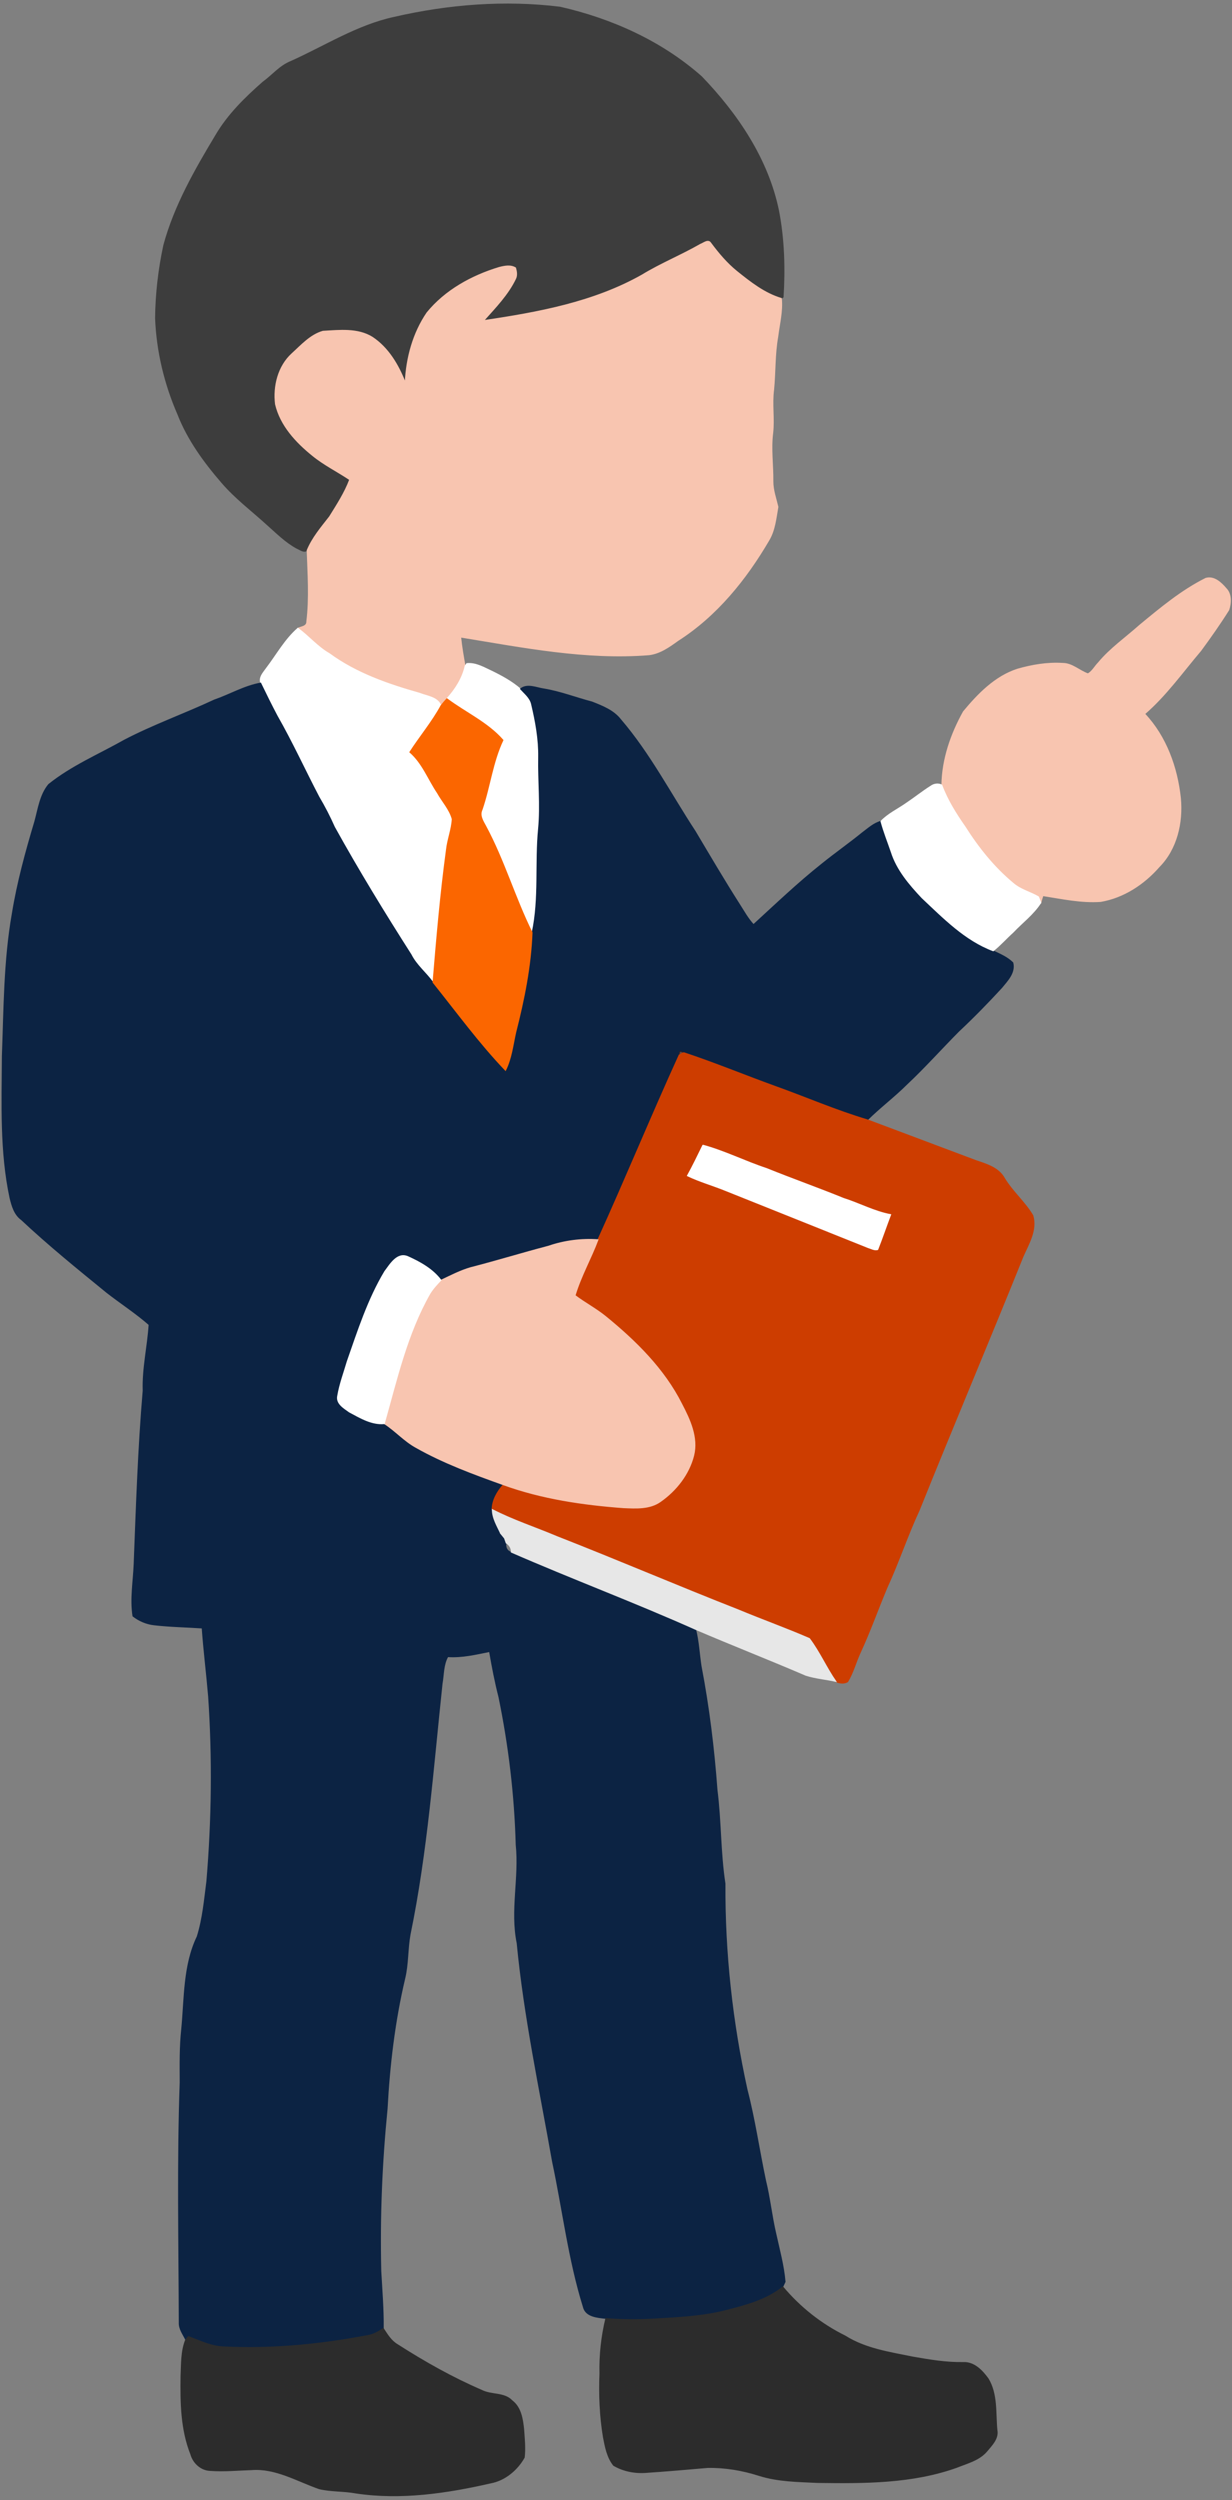 <?xml version="1.0" encoding="UTF-8"?><svg xmlns="http://www.w3.org/2000/svg" xmlns:xlink="http://www.w3.org/1999/xlink" height="1605.4" preserveAspectRatio="xMidYMid meet" version="1.0" viewBox="11.1 -300.6 791.7 1605.4" width="791.7" zoomAndPan="magnify"><rect x="11.1" y="-300.6" width="791.7" height="1605.4" fill="#808080" stroke="none"/><g id="change1_1"><path d="m264.63-289.56c34.741-7.984 70.94-10.837 106.4-6.46 33.167 7.525 65.317 21.969 90.926 44.66 23.166 24.068 42.791 53.07 49.545 86.27 3.492 18.166 4.017 36.872 2.885 55.283l-1.115 0.82c-10.903-3.246-19.969-10.394-28.691-17.395-6.443-5.214-11.772-11.558-16.69-18.166-1.689-2.672-4.705 0.098-6.705 0.803-12.247 7.033-25.396 12.329-37.462 19.69-31.117 17.575-66.744 24.068-101.66 29.248 7.46-8.378 15.477-16.575 20.395-26.789 1.098-2.197 0.639-4.771 0-7.017-3.213-2.033-7.115-1.164-10.542-0.311-17.641 5.328-34.675 14.673-46.447 29.117-8.935 13.1-13.231 28.871-13.985 44.627-4.443-11.198-10.821-22.084-21.067-28.888-9.46-5.902-21.215-4.459-31.79-3.869-8.066 2.312-13.936 8.968-19.969 14.444-8.837 8.083-11.985 20.854-10.558 32.429 3.197 13.673 13.247 24.461 23.887 33.019 7.361 6 15.919 10.198 23.772 15.46-3.181 8.443-8.181 16.1-12.919 23.74-5.328 6.853-11.066 13.509-14.395 21.641-2.099 1.705-4.607-0.541-6.591-1.312-7.279-3.935-13.116-9.902-19.264-15.313-9.706-8.837-20.297-16.788-28.888-26.773-11.411-13.198-21.936-27.56-28.314-43.922-8.509-19.51-13.575-40.594-14.378-61.874 0.18-15.723 2-31.429 5.312-46.791 6.902-25.396 20.1-48.398 33.577-70.793 7.738-13.132 18.756-23.904 30.117-33.888 6.033-4.361 10.886-10.476 17.952-13.28 22.035-9.853 42.774-23.313 66.661-28.412z" fill="#3D3D3D" stroke="#3D3D3D" stroke-width=".492"/></g><g id="change2_1"><path d="m461.18-143.75c2-0.705 5.017-3.476 6.705-0.803 4.918 6.607 10.247 12.952 16.69 18.166 8.722 7.001 17.788 14.149 28.691 17.395 0.836 8.279-1.312 16.378-2.312 24.543-2.017 11.247-1.558 22.723-2.656 34.068-1.246 9.23 0.443 18.543-0.59 27.789-1.328 10.345 0.246 20.74 0.115 31.117-0.016 5.623 1.967 10.935 3.23 16.362-1.279 7.23-1.951 14.886-5.787 21.346-14.723 25.182-33.675 48.66-58.497 64.481-5.64 4.05-11.493 8.279-18.592 9.148-40.676 3.23-81.023-4.837-120.98-11.345 0.607 6.197 1.705 12.329 2.787 18.461-1.803 7.984-6.279 15.001-11.722 21.002-1.312 1.443-2.59 2.902-3.787 4.443-2.23-5.46-8.804-5.951-13.624-7.87-20.395-5.787-40.856-12.837-58.12-25.494-7.607-4.345-13.198-11.198-20.215-16.296 2.148-1.016 5.82-1.082 5.689-4.295 1.853-15.165 0.738-30.462 0.23-45.676 3.328-8.132 9.066-14.788 14.395-21.641 4.738-7.64 9.739-15.296 12.919-23.74-7.853-5.263-16.411-9.46-23.772-15.46-10.64-8.558-20.69-19.346-23.887-33.019-1.426-11.575 1.721-24.346 10.558-32.429 6.033-5.476 11.903-12.132 19.969-14.444 10.575-0.59 22.33-2.033 31.79 3.869 10.247 6.804 16.624 17.69 21.067 28.888 0.754-15.755 5.05-31.527 13.985-44.627 11.772-14.444 28.806-23.789 46.447-29.117 3.426-0.853 7.329-1.722 10.542 0.311 0.639 2.246 1.098 4.82 0 7.017-4.918 10.214-12.936 18.411-20.395 26.789 34.921-5.181 70.547-11.673 101.66-29.248 12.066-7.361 25.215-12.657 37.462-19.69z" fill="#F8C5B0" stroke="#F8C5B0" stroke-width=".492"/></g><g id="change2_2"><path d="m743.49 100.8c13.394-11.05 26.838-22.281 42.446-30.085 5.361-1.541 9.87 2.771 13.067 6.509 3.558 3.558 3.23 9.411 1.771 13.821-5.623 8.935-11.722 17.608-17.985 26.117-11.739 13.788-22.264 28.724-36.036 40.626 13.772 14.624 20.838 34.347 22.953 54.07 1.492 15.706-2.344 32.659-13.722 44.135-9.755 11.165-22.789 19.739-37.544 22.281-12.526 0.885-24.838-1.836-37.102-3.738-0.508 1.459-0.951 2.951-1.328 4.459-0.377-0.951-1.148-2.836-1.525-3.771-5.312-3.115-11.575-4.558-16.296-8.689-12.313-10.198-22.412-22.838-30.937-36.298-5.869-8.411-11.362-17.149-14.936-26.806 0.23-16.575 5.869-32.74 13.87-47.086 9.427-11.362 20.395-22.69 34.839-27.33 9.361-2.672 19.166-4.328 28.937-3.705 6.132-0.016 10.739 4.755 16.28 6.722 2.82-1.656 4.361-4.755 6.623-7.066 7.705-9.28 17.674-16.182 26.625-24.166z" fill="#F8C5B0" stroke="#F8C5B0" stroke-width=".492"/></g><g id="change3_1"><path d="m182.44 128.26c6.558-8.607 11.821-18.33 20.084-25.494 7.017 5.099 12.608 11.952 20.215 16.296 17.264 12.657 37.724 19.707 58.12 25.494 4.82 1.918 11.394 2.41 13.624 7.87-5.771 10.591-13.558 19.838-20.084 29.921 8.165 7.066 11.87 17.444 17.788 26.215 3.099 5.607 7.771 10.493 9.476 16.756-0.361 6.722-3 13.083-3.722 19.772-3.836 28.248-6.263 56.677-8.624 85.089-4.427-6.148-10.558-10.935-14.018-17.788-17.149-26.855-33.806-54.054-49.25-81.925-2.951-6.656-6.296-13.132-10.001-19.395-9.05-17.28-17.149-35.052-26.838-52.004-3.689-6.951-7.165-14.018-10.591-21.1-1.295-3.869 1.836-6.82 3.82-9.706z" fill="#fff" stroke="#fff" stroke-width=".492"/></g><g id="change3_2"><path d="m309.99 126.98l1.066-1.541c6.033-0.59 11.296 2.754 16.575 5.148 6.296 3.099 12.526 6.542 17.87 11.148 2.672 2.967 6.197 5.656 7.132 9.739 2.64 11.165 4.738 22.559 4.558 34.068-0.311 15.362 1.394 30.708-0.066 46.053-2.148 22.149 0.639 44.643-4.066 66.563-11.034-22.264-17.952-46.332-29.757-68.252-1.738-3.279-4.23-6.869-2.361-10.673 5.033-14.706 6.722-30.478 13.427-44.61-9.968-11.394-24.166-17.674-36.102-26.642 5.443-6 9.919-13.017 11.722-21.002z" fill="#fff" stroke="#fff" stroke-width=".492"/></g><g id="change4_1"><path d="m148.83 148.84c9.985-3.426 19.313-9.034 29.79-10.87 3.426 7.083 6.902 14.149 10.591 21.1 9.689 16.952 17.788 34.724 26.838 52.004 3.705 6.263 7.05 12.739 10.001 19.395 15.444 27.871 32.101 55.07 49.25 81.925 3.459 6.853 9.591 11.64 14.018 17.788 15.313 19.051 29.708 38.889 46.643 56.579 3.836-7.64 4.755-16.247 6.591-24.478 5.361-20.985 9.706-42.43 10.509-64.12 4.705-21.92 1.918-44.414 4.066-66.563 1.459-15.346-0.246-30.691 0.066-46.053 0.18-11.509-1.918-22.904-4.558-34.068-0.934-4.082-4.459-6.771-7.132-9.739 4.361-3.591 10.28-0.672 15.198 0.016 10.558 1.754 20.51 5.656 30.822 8.361 6.673 2.64 13.821 5.394 18.379 11.247 18.821 21.904 32.15 47.742 47.939 71.777 9.345 15.706 18.624 31.478 28.461 46.906 2.869 4.427 5.394 9.132 9.017 13.018 14.444-13.231 28.642-26.789 44.02-38.987 8.492-6.853 17.444-13.116 25.92-20.002 3.738-2.754 7.279-6.115 11.886-7.345 1.787 6.722 4.41 13.181 6.656 19.756 3.64 11.46 11.657 20.838 19.772 29.445 13.837 12.985 27.674 27.248 45.807 34.036 4.427 2.082 9.099 4.066 12.624 7.574 1.607 6.427-3.41 11.46-7.115 16.001-8.902 9.656-18.083 19.084-27.691 28.068-11.181 11.247-21.723 23.1-33.298 33.954-8.099 8.083-17.297 14.936-25.428 23.002-20.297-6.017-39.758-14.509-59.677-21.625-19.526-7.066-38.741-15.018-58.448-21.543-2.082-1.574-3-1.066-2.738 1.525-17.87 39.266-34.298 79.171-52.152 118.45-10.804-0.738-21.625 0.656-31.872 4.164-16.772 4.394-33.331 9.493-50.119 13.804-6.607 1.918-12.739 5.115-18.952 8.05-5.312-7.082-13.345-11.558-21.28-15.132-6.886-3-11.427 4.902-14.903 9.509-10.788 17.985-17.231 38.118-24.117 57.808-2.148 7.328-4.869 14.526-6.148 22.084-1.131 5.033 4.082 7.919 7.525 10.427 6.951 3.689 14.296 8.23 22.494 7.476 7.165 4.623 12.854 11.214 20.412 15.313 17.739 10.034 36.97 17.051 56.103 23.92-3.886 4.41-7.033 9.788-7.181 15.821 0 5.591 3.066 10.526 5.361 15.444 0.623 0.754 1.869 2.279 2.476 3.033 0.279 0.771 0.803 2.312 1.082 3.082-0.639 2.492 0.59 5.295 3.279 5.886 39.266 17.133 79.45 32.15 118.55 49.627 1.951 7.706 2.295 15.69 3.492 23.543 5.05 26.281 8.296 52.923 10.263 79.614 2.541 19.952 2.049 40.167 5.115 60.054-0.262 44.364 4.607 88.795 14.132 132.13 5 19.247 7.82 38.987 11.919 58.431 2.787 11.28 3.935 22.871 6.591 34.183 2.246 10.23 5.082 20.428 5.968 30.904-0.377 0.787-1.115 2.377-1.492 3.181-10.427 8.427-23.625 11.886-36.347 15.132-15.132 3.886-30.806 4.607-46.316 5.492-10.378 0.607-20.772 0.541-31.134-0.279-5.312-0.623-12.968-1.066-14.444-7.46-9.46-30.38-13.149-62.12-19.772-93.172-8.247-46.676-18.231-93.139-22.756-140.37-4.279-20.92 1.574-42.069-0.623-63.104-0.869-31.904-4.656-63.71-11.099-94.975-2.459-9.607-4.328-19.346-6-29.101-8.853 1.754-17.674 3.902-26.789 3.279-2.935 5.23-2.607 11.542-3.64 17.297-5.738 53.808-9.624 107.98-20.576 161.05-1.672 9.312-1.181 18.92-3.394 28.15-6.509 27.461-9.837 55.579-11.345 83.761-3.443 34.659-4.902 69.53-4.05 104.35 0.689 12.198 1.689 24.428 1.574 36.642-2.902 1.935-5.951 3.804-9.444 4.46-30.56 5.837-61.776 8.951-92.893 7.394-8.165-0.197-15.51-3.869-22.986-6.656-0.426 0.525-1.295 1.574-1.721 2.099-1.705-3.525-4.361-6.87-4.164-10.968-0.148-51.398-1.23-102.84 0.59-154.23-0.049-11.444-0.246-22.904 1-34.282 1.902-19.92 1.115-40.922 9.968-59.349 3.607-11.493 4.64-23.592 6.181-35.478 3.328-39.462 3.82-79.171 1.131-118.68-1.23-14.673-3.082-29.265-4.131-43.955-10.296-0.705-20.625-0.836-30.872-2.033-4.951-0.541-9.706-2.59-13.608-5.64-1.722-11.083 0.311-22.297 0.754-33.396 1.443-37.151 2.64-74.351 5.804-111.4-0.475-14.247 2.902-28.199 3.804-42.315-8.575-7.492-18.215-13.706-27.199-20.707-18.592-15.165-37.266-30.265-54.792-46.692-4.541-3.246-6.115-8.82-7.361-13.952-6.394-29.921-5.099-60.661-4.951-91.057 1.148-30.544 1.082-61.317 6.41-91.516 3.246-20.051 8.624-39.676 14.444-59.104 2.246-8.148 3.394-17.231 8.952-23.904 14.755-11.821 32.298-19.215 48.66-28.445 18.739-9.772 38.675-16.838 57.808-25.773z" fill="#0C2343" stroke="#0C2343" stroke-width=".492"/></g><g id="change5_1"><path d="m294.48 152.43c1.197-1.541 2.476-3 3.787-4.443 11.936 8.968 26.133 15.247 36.102 26.642-6.705 14.132-8.394 29.904-13.427 44.61-1.869 3.804 0.623 7.394 2.361 10.673 11.804 21.92 18.723 45.988 29.757 68.252-0.803 21.69-5.148 43.135-10.509 64.12-1.836 8.23-2.754 16.838-6.591 24.478-16.936-17.69-31.331-37.528-46.643-56.579 2.361-28.412 4.787-56.841 8.624-85.089 0.721-6.689 3.361-13.05 3.722-19.772-1.705-6.263-6.378-11.148-9.476-16.756-5.918-8.771-9.624-19.149-17.788-26.215 6.525-10.083 14.313-19.33 20.084-29.921z" fill="#FB6600" stroke="#FB6600" stroke-width=".492"/></g><g id="change3_3"><path d="m609.3 204.12c1.967-1.443 4.804-1.869 7.017-0.689 3.574 9.657 9.066 18.395 14.936 26.806 8.525 13.46 18.624 26.101 30.937 36.298 4.722 4.131 10.985 5.574 16.296 8.689 0.377 0.934 1.148 2.82 1.525 3.771-4.722 7.46-11.952 12.739-17.952 19.1-4.295 3.869-8.148 8.247-12.673 11.87-18.133-6.787-31.97-21.051-45.807-34.036-8.116-8.607-16.132-17.985-19.772-29.445-2.246-6.574-4.869-13.034-6.656-19.756 4.722-4.935 11.034-7.788 16.542-11.706 5.279-3.525 10.23-7.525 15.608-10.903z" fill="#fff" stroke="#fff" stroke-width=".492"/></g><g id="change6_1"><path d="m447.61 376.92c-0.262-2.59 0.656-3.099 2.738-1.525-0.689 0.377-2.049 1.148-2.738 1.525z" fill="#481B12" opacity=".53" stroke="#481B12" stroke-width=".492"/></g><g id="change7_1"><path d="m450.35 375.4c19.707 6.525 38.921 14.477 58.448 21.543 19.92 7.115 39.38 15.608 59.677 21.625 23.248 8.656 46.43 17.477 69.678 26.15 6.722 2.279 14.427 4.492 18.198 11.116 5.197 8.739 13.214 15.395 18.379 24.117 2.689 9.296-2.672 17.936-6.296 26.117-21.936 54.447-44.824 108.5-66.727 162.96-7.591 16.264-13.182 33.38-20.707 49.676-5.869 13.886-10.853 28.134-17.214 41.807-2.836 6.132-4.509 12.837-8.05 18.641-2.213 1.361-5.082 0.951-7.345-0.016-6.197-8.902-10.575-19.018-17.1-27.658-15.001-6.509-30.494-12.05-45.627-18.346-39.053-15.313-77.613-31.839-116.68-47.119-13.837-5.853-28.199-10.493-41.561-17.395 0.148-6.033 3.295-11.411 7.181-15.821 24.756 8.968 50.972 12.788 77.121 14.739 8.034 0.328 16.92 0.951 23.838-3.984 10.083-7.05 18.297-17.493 21.346-29.527 2.885-11.608-2.443-23.084-7.722-33.15-11.296-22.444-29.56-40.397-48.824-56.103-6.197-5.033-13.296-8.771-19.657-13.542 3.705-12.394 10.23-23.756 14.755-35.856 17.854-39.282 34.282-79.187 52.152-118.45 0.689-0.377 2.05-1.148 2.738-1.525m12.411 59.267c-3.23 6.623-6.427 13.247-9.985 19.707 8.05 3.869 16.69 6.246 24.937 9.64 30.429 12.214 60.923 24.314 91.336 36.56 1.967 0.557 4 1.869 6.132 1.23 2.935-7.443 5.492-15.034 8.345-22.51-10.608-1.967-20.166-7.197-30.38-10.427-16.395-6.689-33.085-12.558-49.48-19.198-13.804-4.541-26.871-11.198-40.905-15.001z" fill="#CD3D00" stroke="#CD3D00" stroke-width=".806"/></g><g id="change3_4"><path d="m462.76 434.66c14.034 3.804 27.101 10.46 40.905 15.001 16.395 6.64 33.085 12.509 49.48 19.198 10.214 3.23 19.772 8.46 30.38 10.427-2.853 7.476-5.41 15.067-8.345 22.51-2.131 0.639-4.164-0.672-6.132-1.23-30.412-12.247-60.907-24.346-91.336-36.56-8.247-3.394-16.887-5.771-24.937-9.64 3.558-6.46 6.755-13.083 9.985-19.707z" fill="#fff" stroke="#fff" stroke-width=".492"/></g><g id="change2_3"><path d="m363.59 499.54c10.247-3.509 21.067-4.902 31.872-4.164-4.525 12.099-11.05 23.461-14.755 35.856 6.361 4.771 13.46 8.509 19.657 13.542 19.264 15.706 37.528 33.659 48.824 56.103 5.279 10.066 10.608 21.543 7.722 33.15-3.05 12.034-11.263 22.477-21.346 29.527-6.919 4.935-15.805 4.312-23.838 3.984-26.15-1.951-52.365-5.771-77.121-14.739-19.133-6.869-38.364-13.886-56.103-23.92-7.558-4.099-13.247-10.689-20.412-15.313 8.017-28.38 14.575-57.661 29.314-83.532 1.967-3.197 4.541-5.951 7.115-8.64 6.214-2.935 12.345-6.132 18.952-8.05 16.788-4.312 33.347-9.411 50.119-13.804z" fill="#F8C5B0" stroke="#F8C5B0" stroke-width=".492"/></g><g id="change3_5"><path d="m258.33 515.77c3.476-4.607 8.017-12.509 14.903-9.509 7.935 3.574 15.969 8.05 21.28 15.132-2.574 2.689-5.148 5.443-7.115 8.64-14.739 25.871-21.297 55.152-29.314 83.532-8.197 0.754-15.542-3.787-22.494-7.476-3.443-2.509-8.656-5.394-7.525-10.427 1.279-7.558 4-14.755 6.148-22.084 6.886-19.69 13.329-39.823 24.117-57.808z" fill="#fff" stroke="#fff" stroke-width=".492"/></g><g id="change8_1"><path d="m332.78 684.06c-2.295-4.918-5.361-9.853-5.361-15.444 13.362 6.902 27.724 11.542 41.561 17.395 39.069 15.28 77.63 31.806 116.68 47.119 15.132 6.295 30.626 11.837 45.627 18.346 6.525 8.64 10.903 18.756 17.1 27.658-6.46-1.525-13.165-1.967-19.461-4-23.461-10.099-47.283-19.379-70.76-29.445-39.102-17.477-79.286-32.495-118.55-49.627 0.147-2.476-1.197-4.656-3.279-5.886-0.279-0.77-0.803-2.312-1.082-3.082-0.607-0.754-1.853-2.279-2.476-3.033z" fill="#E7E7E7" stroke="#E7E7E7" stroke-width=".492"/></g><g id="change9_1"><path d="m477.81 1182.9c12.722-3.246 25.92-6.706 36.347-15.132 10.985 13.099 24.642 23.953 39.987 31.511 13.067 8.263 28.56 10.493 43.397 13.526 10.722 1.885 21.526 3.722 32.445 3.525 7.099-0.394 12.411 5.246 16.198 10.525 5.919 9.853 4.558 21.805 5.591 32.79 1.115 5.558-3.246 9.755-6.476 13.657-4.853 5.771-12.509 7.656-19.215 10.362-28.658 10.312-59.513 10.198-89.565 9.788-12.624-0.607-25.461-0.672-37.642-4.525-10.64-3.394-21.723-5.295-32.904-5.115-13.067 1.131-26.15 2.279-39.233 3.164-7.361 0.623-15.001-0.754-21.379-4.558-4.115-5.148-5.345-11.87-6.558-18.166-2.213-13.46-2.787-27.166-2.23-40.79-0.295-11.87 1.033-23.805 3.787-35.347 10.362 0.82 20.756 0.885 31.134 0.279 15.509-0.886 31.183-1.607 46.315-5.492z" fill="#2C2C2C" stroke="#2C2C2C" stroke-width=".492"/></g><g id="change9_2"><path d="m248 1198.9c3.492-0.656 6.542-2.525 9.444-4.46 2.525 3.869 4.984 8.017 9.116 10.427 17.28 11.099 35.282 21.215 54.152 29.347 6.23 3.181 14.395 1.279 19.51 6.689 5.689 4.361 6.787 11.87 7.46 18.542 0.394 5.935 1.066 11.952 0.344 17.92-4.525 8.017-12.444 14.69-21.674 16.378-28.281 6.443-57.612 10.804-86.548 6.46-7.771-1.443-15.805-0.934-23.51-2.738-14.247-4.918-28.134-13.509-43.742-12.231-8.771 0.279-17.575 1.148-26.363 0.492-5.918-0.164-11.001-4.869-12.509-10.46-6.345-15.903-6.542-33.265-6.312-50.119 0.394-7.853 0.016-16.001 3.033-23.412 0.426-0.525 1.295-1.574 1.721-2.099 7.476 2.787 14.821 6.46 22.986 6.656 31.117 1.557 62.333-1.558 92.893-7.394z" fill="#2C2C2C" stroke="#2C2C2C" stroke-width=".492"/></g></svg>